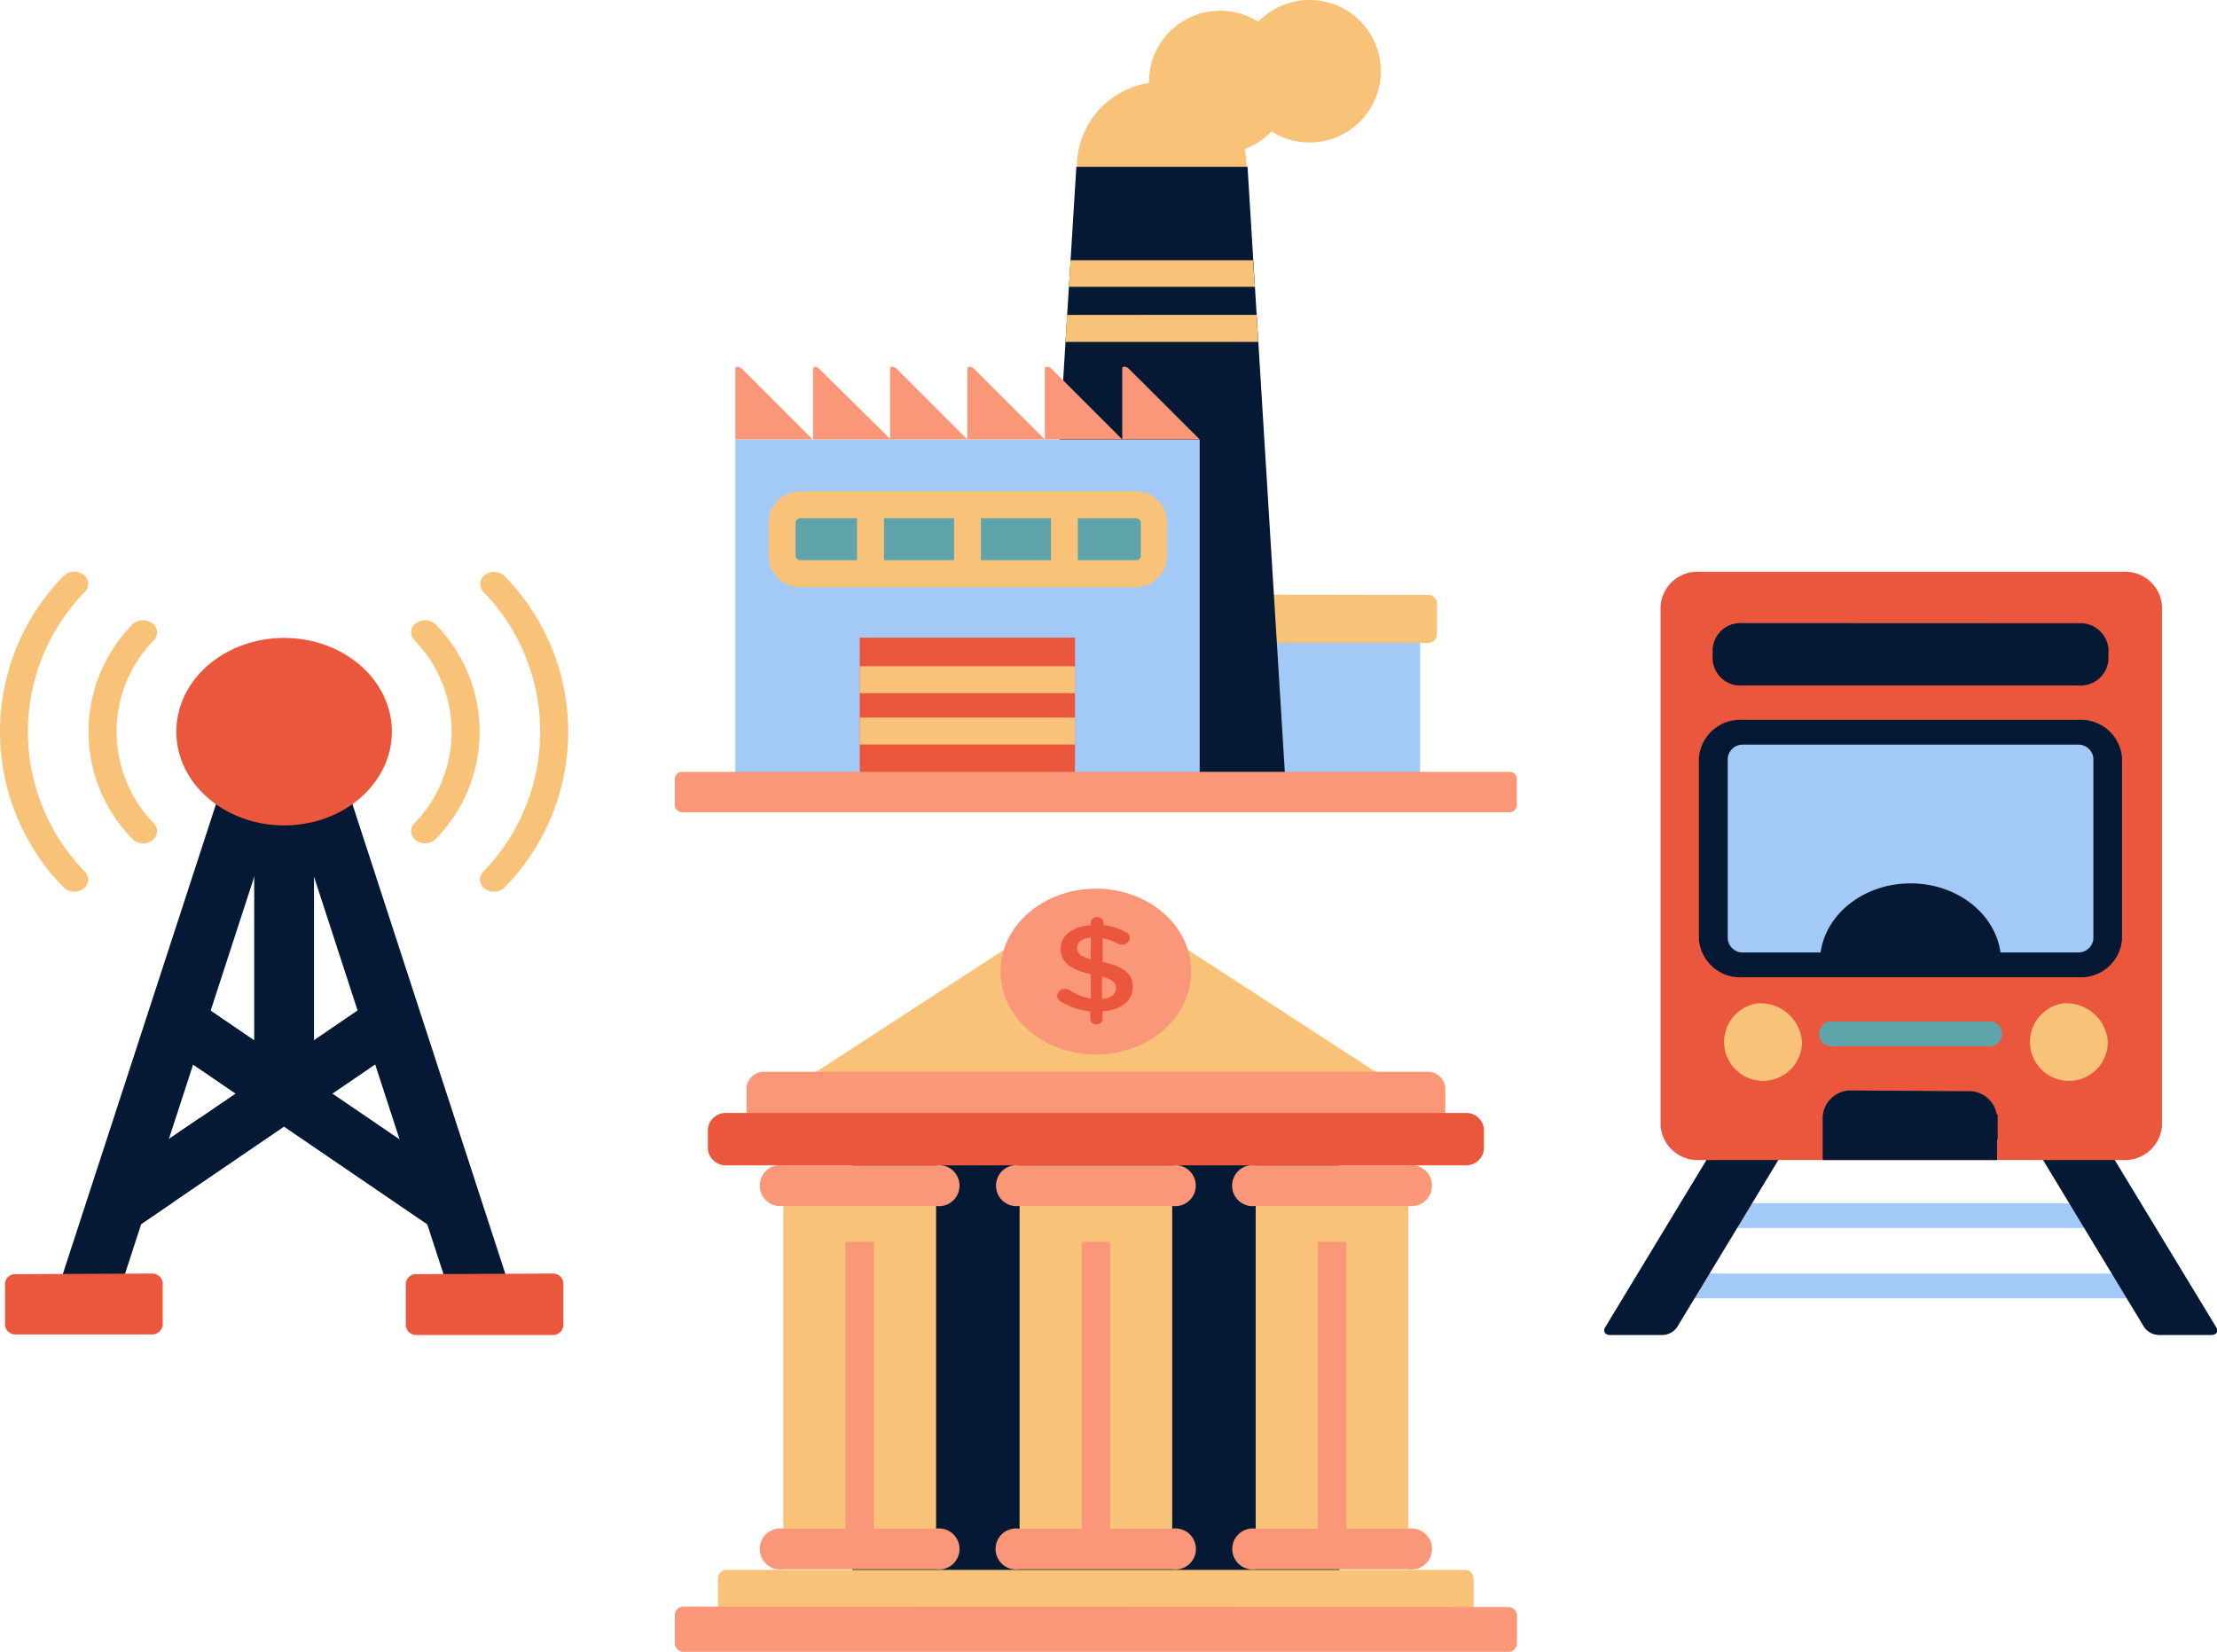 <svg xmlns="http://www.w3.org/2000/svg" viewBox="0 0 146.86 109.43"><defs><style>.cls-1,.cls-4{fill:#a3caf7;}.cls-2,.cls-6{fill:#051934;}.cls-11,.cls-2,.cls-3,.cls-4,.cls-5,.cls-7,.cls-8{fill-rule:evenodd;}.cls-3,.cls-9{fill:#eb573d;}.cls-10,.cls-5{fill:#f8c379;}.cls-7{fill:#5fa4ab;}.cls-11{fill:#fa9778;}</style></defs><g id="Слой_2" data-name="Слой 2"><g id="Слой_1-2" data-name="Слой 1"><rect class="cls-1" x="113.86" y="79.71" width="25.4" height="1.64"/><rect class="cls-1" x="109.54" y="84.37" width="34.05" height="1.64"/><path class="cls-2" d="M116.1,72.45a.68.68,0,0,0-.58.3l-9.19,15.18c-.17.28,0,.51.34.51h3.42a1.22,1.22,0,0,0,1-.51l8.17-13.49a.53.53,0,0,0-.27-.76l-2.55-1.17A.8.8,0,0,0,116.1,72.45Z"/><path class="cls-2" d="M137,72.45a.85.85,0,0,0-.31.06l-2.54,1.17a.52.52,0,0,0-.27.76l8.16,13.49a1.23,1.23,0,0,0,1,.51h3.43c.36,0,.51-.23.34-.51L137.6,72.75A.69.69,0,0,0,137,72.45Z"/><path class="cls-3" d="M112.58,37.88A2.45,2.45,0,0,0,110,40.15V74.57a2.47,2.47,0,0,0,2.61,2.28h28a2.47,2.47,0,0,0,2.61-2.28V40.15a2.45,2.45,0,0,0-2.61-2.27Z"/><path class="cls-4" d="M115.45,48.51a1.84,1.84,0,0,0-2,1.7v12a1.86,1.86,0,0,0,2,1.71h22.22a1.87,1.87,0,0,0,2-1.71v-12a1.85,1.85,0,0,0-2-1.7Z"/><path class="cls-2" d="M126.56,58.52c-3.38,0-6.1,2.42-6,5.36h12C132.66,60.94,129.94,58.52,126.56,58.52Z"/><path class="cls-2" d="M115.45,47.69a2.74,2.74,0,0,0-2.91,2.52v12a2.74,2.74,0,0,0,2.91,2.53h22.22a2.73,2.73,0,0,0,2.9-2.53v-12a2.73,2.73,0,0,0-2.9-2.52Zm22.22,1.64a1,1,0,0,1,1,.88v12a1,1,0,0,1-1,.89H115.45a1,1,0,0,1-1-.89v-12a1,1,0,0,1,1-.88Z"/><path class="cls-2" d="M115.45,41.28a1.85,1.85,0,0,0-2,1.71v.72a1.84,1.84,0,0,0,2,1.7h22.22a1.85,1.85,0,0,0,2-1.7V43a1.86,1.86,0,0,0-2-1.71Z"/><path class="cls-5" d="M116.43,66.47A2.58,2.58,0,1,0,119.37,69,2.77,2.77,0,0,0,116.43,66.47Z"/><path class="cls-5" d="M136.68,66.47A2.58,2.58,0,1,0,139.63,69,2.76,2.76,0,0,0,136.68,66.47Z"/><path class="cls-2" d="M122.74,72.24a1.87,1.87,0,0,0-2,1.71v2.9h11.55V74a1.86,1.86,0,0,0-2-1.71Z"/><rect class="cls-6" x="120.78" y="73.84" width="11.55" height="1.64"/><path class="cls-7" d="M121.46,67.67a.83.83,0,1,0,0,1.64h10.2a.83.83,0,1,0,0-1.64Z"/><rect class="cls-6" x="16.84" y="50.73" width="3.96" height="21.72"/><polygon class="cls-2" points="12.9 66.23 10.46 68.94 28.8 81.45 31.25 78.74 12.9 66.23"/><polygon class="cls-8" points="13.24 74.06 7.94 77.67 7.28 79.72 8.83 81.44 11.4 79.69 13.24 74.06"/><path class="cls-2" d="M18.82,44a1.94,1.94,0,0,0-1.9,1.26L3.64,86l3.81.94L18.82,52,30.19,86.9,34,86,20.72,45.21A2,2,0,0,0,18.82,44Z"/><ellipse class="cls-9" cx="18.82" cy="48.47" rx="7.14" ry="6.21"/><path class="cls-5" d="M9.48,41.09a1,1,0,0,0-.73.3,10.14,10.14,0,0,0,0,14.17,1,1,0,0,0,.73.31c.78,0,1.21-.8.72-1.32a8.69,8.69,0,0,1,0-12.15.73.73,0,0,0-.14-1.13A1,1,0,0,0,9.48,41.09Z"/><path class="cls-5" d="M4.92,59.07h0Zm0-21.2a1,1,0,0,0-.72.3,14.73,14.73,0,0,0,0,20.6,1,1,0,0,0,.72.3c.78,0,1.21-.78.72-1.31a13.27,13.27,0,0,1,0-18.57.73.73,0,0,0-.14-1.13A1,1,0,0,0,4.92,37.87Z"/><path class="cls-5" d="M28.16,41.09a1,1,0,0,0-.58.18.73.73,0,0,0-.14,1.13,8.69,8.69,0,0,1,0,12.15c-.49.52-.06,1.31.72,1.32a1,1,0,0,0,.72-.31,10.12,10.12,0,0,0,0-14.17A1,1,0,0,0,28.16,41.09Z"/><path class="cls-5" d="M32.73,37.89a1,1,0,0,0-.58.18A.74.74,0,0,0,32,39.19a13.29,13.29,0,0,1,0,18.57c-.49.53-.06,1.31.72,1.31a1,1,0,0,0,.72-.29,14.73,14.73,0,0,0,0-20.6A1,1,0,0,0,32.73,37.89Z"/><path class="cls-3" d="M1.05,84.41A.68.68,0,0,0,.33,85v2.77a.69.69,0,0,0,.72.63h9a.7.7,0,0,0,.73-.63V85a.69.69,0,0,0-.73-.63Z"/><path class="cls-3" d="M27.6,84.41a.68.68,0,0,0-.72.63v2.77a.69.69,0,0,0,.72.63h9a.69.69,0,0,0,.72-.63V85a.68.68,0,0,0-.72-.63Z"/><polygon class="cls-2" points="24.74 66.22 6.39 78.73 8.84 81.44 27.18 68.93 24.74 66.22"/><rect class="cls-6" x="56.46" y="74.93" width="32.27" height="30.54"/><path class="cls-5" d="M72.6,59.54a2.79,2.79,0,0,0-1.51.4L52.35,72.12c-.82.54-.66,1,.37,1H92.47c1,0,1.2-.44.37-1L74.1,59.94A2.78,2.78,0,0,0,72.6,59.54Z"/><rect class="cls-10" x="51.89" y="79.19" width="10.12" height="22.79"/><path class="cls-11" d="M51.89,77.2a1.36,1.36,0,1,0,0,2.69H62a1.36,1.36,0,1,0,0-2.69Z"/><path class="cls-11" d="M56,82.27v19H51.89a1.36,1.36,0,1,0,0,2.69H62a1.36,1.36,0,1,0,0-2.69H57.89v-19Z"/><rect class="cls-10" x="67.54" y="79.19" width="10.11" height="22.79"/><path class="cls-11" d="M67.54,77.2a1.36,1.36,0,1,0,0,2.69H77.65a1.36,1.36,0,1,0,0-2.69Z"/><path class="cls-11" d="M71.66,82.27v19H67.51a1.36,1.36,0,1,0,0,2.69H77.66a1.36,1.36,0,1,0,0-2.69H73.54v-19Z"/><rect class="cls-10" x="83.18" y="79.19" width="10.12" height="22.79"/><path class="cls-11" d="M83.18,77.2a1.36,1.36,0,1,0,0,2.69H93.3a1.36,1.36,0,1,0,0-2.69Z"/><path class="cls-11" d="M87.3,82.27v19H83.19a1.36,1.36,0,1,0,0,2.69H93.3a1.36,1.36,0,1,0,0-2.69H89.19v-19Z"/><path class="cls-5" d="M48.18,104a.58.58,0,0,0-.62.54v1.92a.58.58,0,0,0,.62.54H97a.58.58,0,0,0,.62-.54h0v-1.92A.59.59,0,0,0,97,104Z"/><path class="cls-11" d="M45.32,106.43a.58.58,0,0,0-.62.54v1.92a.58.58,0,0,0,.62.54H99.87a.58.58,0,0,0,.62-.54V107a.58.58,0,0,0-.62-.54Z"/><path class="cls-11" d="M50.71,71A1.19,1.19,0,0,0,49.45,72v2.34a1.19,1.19,0,0,0,1.26,1.08H94.49a1.17,1.17,0,0,0,1.25-1.08V72A1.18,1.18,0,0,0,94.49,71Z"/><path class="cls-3" d="M48.15,73.73a1.19,1.19,0,0,0-1.26,1.09v1.29a1.2,1.2,0,0,0,1.26,1.09h48.9a1.18,1.18,0,0,0,1.25-1.09V74.82a1.17,1.17,0,0,0-1.25-1.09Z"/><path class="cls-11" d="M72.6,58.87c-3.49,0-6.32,2.46-6.32,5.49s2.83,5.5,6.32,5.5,6.31-2.46,6.31-5.5S76.08,58.87,72.6,58.87Z"/><path class="cls-3" d="M72.67,60.76a.38.38,0,0,0-.41.35v.18c-1.18.08-2,.68-2,1.56s.64,1.38,2,1.69v1.61a3.54,3.54,0,0,1-1.4-.55.56.56,0,0,0-.31-.09.49.49,0,0,0-.52.45.46.46,0,0,0,.26.4,4.55,4.55,0,0,0,1.93.64v.51a.39.39,0,0,0,.41.35.38.38,0,0,0,.41-.35V67c1.2-.09,2-.69,2-1.6s-.61-1.37-2-1.68V62.15a3.74,3.74,0,0,1,1,.36.59.59,0,0,0,.29.07h0a.48.48,0,0,0,.51-.44.45.45,0,0,0-.28-.4,3.83,3.83,0,0,0-1.46-.45v-.18a.38.38,0,0,0-.4-.35ZM73,64.7c.73.19.93.41.93.78s-.33.65-.93.71V64.7Zm-.74-2.6v1.45c-.73-.2-.9-.41-.91-.76S71.69,62.15,72.3,62.1Z"/><rect class="cls-1" x="82.04" y="40.97" width="12.03" height="10.49"/><path class="cls-5" d="M81.56,39.39A.58.58,0,0,0,81,40v2a.58.58,0,0,0,.59.59h13a.59.59,0,0,0,.6-.59V40a.59.59,0,0,0-.6-.59Z"/><path class="cls-5" d="M86.75,0a4.72,4.72,0,0,0-3.4,1.44,4.72,4.72,0,0,0-7.24,4V5.5a5.62,5.62,0,1,0,6.34,4.37,4.78,4.78,0,0,0,1.78-1.16A4.72,4.72,0,1,0,86.75,0Z"/><polygon class="cls-2" points="71.3 11.05 68.8 51.47 85.13 51.47 82.64 11.05 71.3 11.05"/><path class="cls-5" d="M70.69,20.86l-.11,1.79H83.35l-.11-1.79Zm.23-3.62L70.8,19H83.13L83,17.24Z"/><rect class="cls-1" x="48.71" y="29.12" width="30.76" height="22.35"/><path class="cls-7" d="M53,33.44a1.19,1.19,0,0,0-1.19,1.19v2.19A1.2,1.2,0,0,0,53,38H75.22a1.2,1.2,0,0,0,1.19-1.19V34.63a1.19,1.19,0,0,0-1.19-1.19Z"/><path class="cls-11" d="M48.85,24.29c-.08,0-.14.05-.14.18v4.64h5.12l-4.65-4.65A.58.58,0,0,0,48.85,24.29Z"/><path class="cls-11" d="M54,24.29c-.08,0-.14.05-.14.18v4.64H59L54.3,24.46A.53.53,0,0,0,54,24.29Z"/><path class="cls-11" d="M59.1,24.29c-.08,0-.14.05-.14.18v4.64h5.12l-4.65-4.65A.53.53,0,0,0,59.1,24.29Z"/><path class="cls-11" d="M64.23,24.29c-.08,0-.15.05-.15.18v4.64h5.13l-4.66-4.65A.53.53,0,0,0,64.23,24.29Z"/><path class="cls-11" d="M69.35,24.29c-.08,0-.14.05-.14.18v4.64h5.13l-4.65-4.65A.58.58,0,0,0,69.35,24.29Z"/><path class="cls-11" d="M74.48,24.29c-.08,0-.14.05-.14.18v4.64h5.13l-4.66-4.65A.53.53,0,0,0,74.48,24.29Z"/><rect class="cls-9" x="56.95" y="42.24" width="14.26" height="9.23"/><rect class="cls-10" x="56.95" y="44.14" width="14.26" height="1.78"/><rect class="cls-10" x="56.95" y="47.54" width="14.26" height="1.78"/><rect class="cls-10" x="56.77" y="33.44" width="1.79" height="4.57"/><rect class="cls-10" x="63.2" y="33.44" width="1.78" height="4.57"/><rect class="cls-10" x="69.62" y="33.44" width="1.78" height="4.57"/><path class="cls-5" d="M53,32.55a2.08,2.08,0,0,0-2.08,2.08v2.19A2.08,2.08,0,0,0,53,38.9H75.22a2.09,2.09,0,0,0,2.09-2.08V34.63a2.09,2.09,0,0,0-2.09-2.08Zm22.27,1.78a.31.31,0,0,1,.3.3v2.19a.29.29,0,0,1-.3.29H53a.3.3,0,0,1-.3-.29V34.63a.31.31,0,0,1,.3-.3Z"/><path class="cls-11" d="M45.18,51.13a.49.49,0,0,0-.48.48v1.72a.49.49,0,0,0,.48.48H100a.48.48,0,0,0,.48-.48V51.61a.48.48,0,0,0-.48-.48Z"/></g></g></svg>